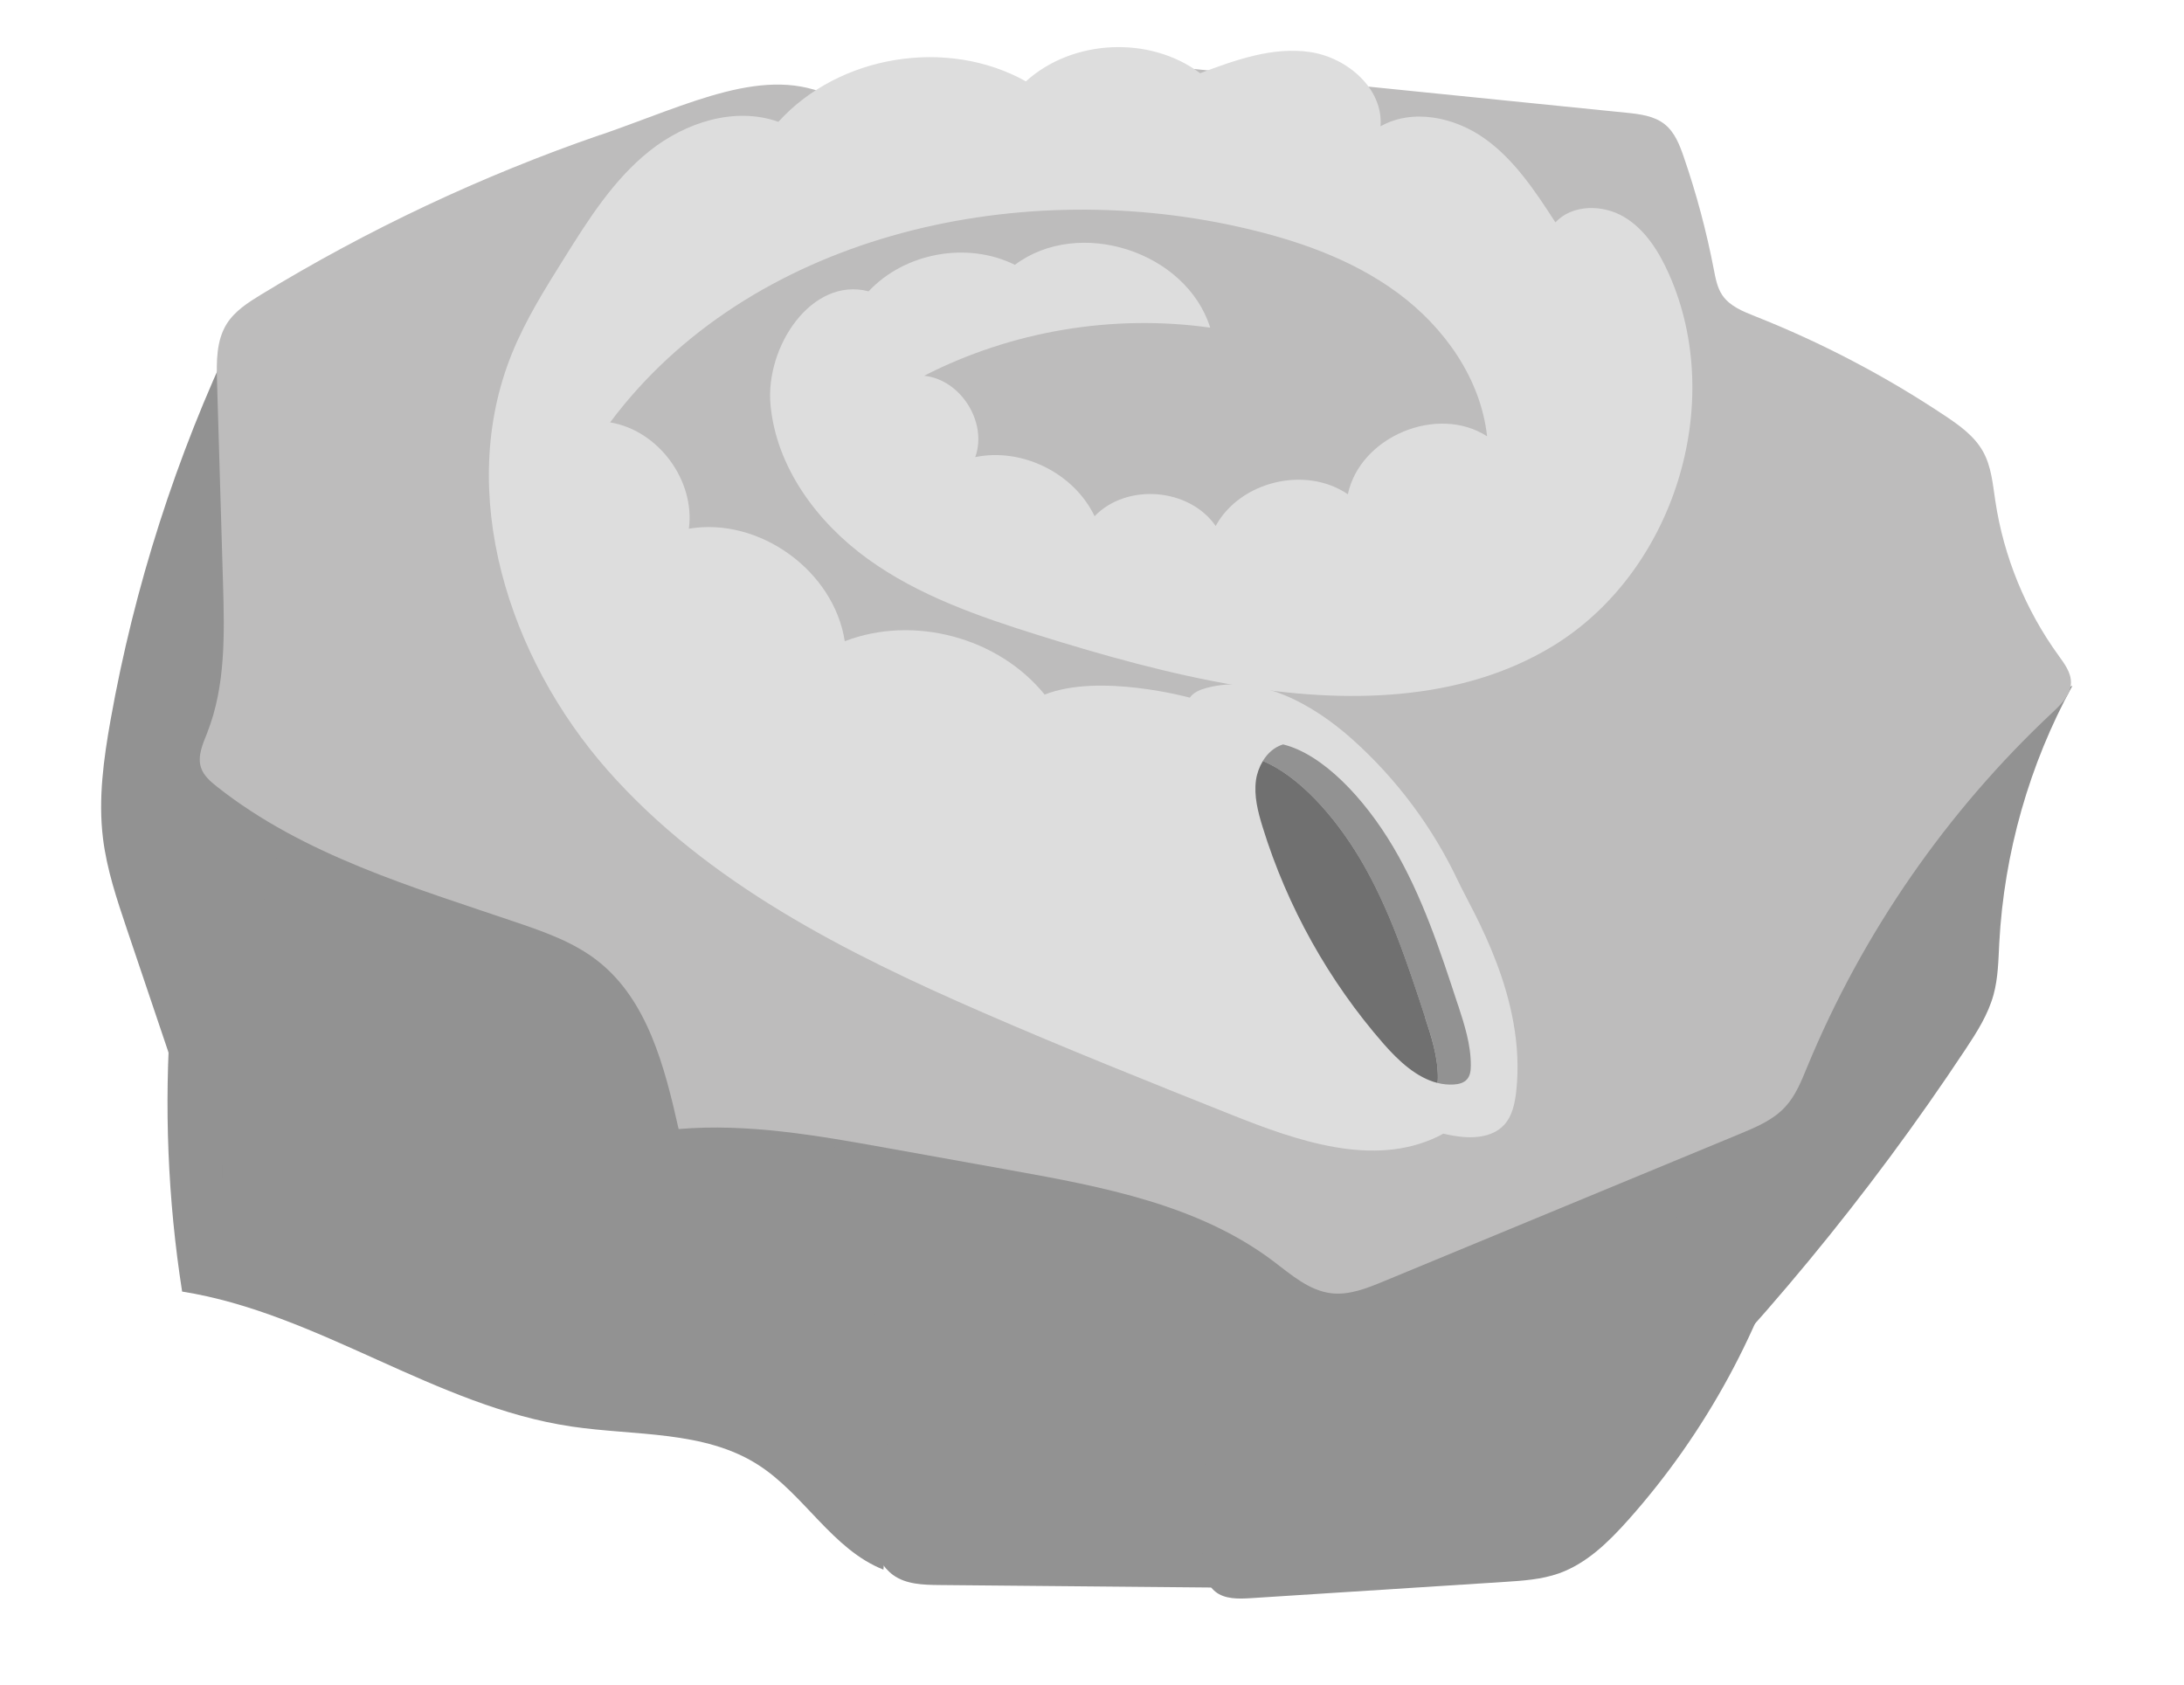 <?xml version="1.0" encoding="UTF-8"?><svg id="Ebene_1" xmlns="http://www.w3.org/2000/svg" viewBox="0 0 369.1 284.76"><defs><style>.cls-1{fill:#929292;}.cls-2{fill:#bdbcbc;}.cls-3{fill:#ddd;}.cls-4{fill:#707070;}</style></defs><path class="cls-1" d="M115.45,189.02c10.03,24.19,20.62,48.15,31.77,71.84,.94,1.99,1.94,4.06,3.72,5.35,2.18,1.58,5.07,1.66,7.76,1.69l49.21,.45c.98,0,2.04,0,2.81-.6,.71-.54,1.03-1.44,1.31-2.29,5.72-17.24,11.44-34.48,17.16-51.72-8.35-12.37-22.34-19.51-35.81-25.94-11.22-5.36-22.67-10.64-34.93-12.69-12.26-2.04-25.62-.5-43.01,13.91Z"/><path class="cls-1" d="M209.02,214.99l94.3-39.96c4,9.47,2.56,20.34-.14,30.25-5.2,19.07-14.87,36.9-28.03,51.65-3.32,3.72-7.02,7.35-11.72,9.01-2.9,1.02-6.02,1.23-9.1,1.43-14.31,.92-28.62,1.83-42.94,2.75-2.08,.13-4.39,.2-6.01-1.11-1.88-1.52-2.1-4.26-2.12-6.68-.21-19.7,2.54-39.42,5.76-47.34Z"/><path class="cls-1" d="M275.63,245.82c21.17-20.74,40.15-43.72,56.52-68.43,1.93-2.91,3.85-5.91,4.77-9.29,.77-2.83,.81-5.8,.96-8.73,.81-15.17,5.06-30.14,12.36-43.47-16.69,7.63-33.51,16.47-45.11,30.69-20.64,25.31-20.23,61.24-29.51,99.23Z"/><path class="cls-1" d="M37.57,125.01c-9.31,30.04-11.65,62.22-6.79,93.29,23.01,3.65,42.77,19.39,65.81,22.81,10.7,1.59,22.36,.63,31.48,6.44,7.83,4.98,12.59,14.34,21.23,17.75,2.64-29.73-2.37-60.11-14.42-87.41-4.7-10.66-10.74-21.18-20.12-28.1-7.77-5.73-17.23-8.56-26.49-11.3-14.25-4.2-28.49-8.41-50.71-13.48Z"/><path class="cls-1" d="M39.61,56.43c-9.85,20.7-16.91,42.73-20.93,65.3-1.17,6.58-2.09,13.3-1.28,19.93,.64,5.27,2.35,10.34,4.04,15.37,5.44,16.11,10.87,32.22,16.31,48.34-1.34-22.38,3.67-44.7,10.76-65.97,1.79-5.37,3.74-10.82,3.85-16.48,.09-4.87-1.18-9.65-2.31-14.39-4.41-18.53-6.74-37.56-10.43-52.11Z"/><path class="cls-2" d="M101.46,22.79c-20.02,6.91-39.29,15.99-57.37,27.02-2.17,1.33-4.4,2.75-5.76,4.91-1.79,2.84-1.75,6.42-1.65,9.78,.34,11.35,.68,22.71,1.01,34.06,.25,8.53,.46,17.33-2.66,25.27-.75,1.91-1.71,3.99-1.05,5.94,.45,1.34,1.59,2.32,2.7,3.2,14.65,11.59,33.09,16.97,50.78,22.99,4.74,1.61,9.56,3.34,13.51,6.42,8.48,6.61,11.36,17.96,13.72,28.45,11.78-.99,23.57,1.11,35.2,3.2l21.02,3.78c15.48,2.78,31.59,5.83,44.17,15.27,3.07,2.31,6.13,5.07,9.95,5.51,3,.34,5.95-.84,8.74-1.99l60.27-24.95c2.77-1.15,5.63-2.35,7.66-4.56,1.77-1.91,2.75-4.4,3.74-6.81,9.34-22.58,23.56-43.13,41.41-59.84,1.49-1.39,3.12-3,3.15-5.04,.03-1.71-1.09-3.2-2.09-4.59-5.59-7.7-9.29-16.75-10.7-26.16-.43-2.85-.67-5.83-2.08-8.34-1.45-2.6-3.96-4.4-6.44-6.05-10.05-6.7-20.8-12.34-32.03-16.79-2.08-.83-4.32-1.71-5.58-3.57-.86-1.27-1.15-2.84-1.44-4.35-1.24-6.45-2.94-12.81-5.08-19.02-.7-2.04-1.52-4.16-3.2-5.51-1.8-1.45-4.24-1.74-6.54-1.97-24.6-2.49-49.21-4.98-73.81-7.47-1.56-.16-3.2-.3-4.62,.34-1.54,.69-2.55,2.18-3.46,3.61-5.93,9.31-13.47,20.45-24.48,19.69-11.33-.78-17.53-13.77-27.7-18.82-11.29-5.6-24.07,1.16-39.3,6.42Z"/><path class="cls-3" d="M246.43,148.94c-4.26-9.04-10.35-17.22-17.78-23.89-6.81-6.12-15.97-11.18-24.8-8.76-1.05,.29-2.15,.73-2.77,1.63-.55,.79-.64,1.81-.67,2.77-.44,11.76,4.24,23.05,9.15,33.74,3.77,8.22,7.79,16.45,13.58,23.4,5.79,6.95,13.59,12.59,22.5,14.13,3,.52,6.48,.41,8.55-1.82,1.38-1.49,1.82-3.61,2.05-5.64,1.78-15.85-7.39-30.42-9.81-35.56Z"/><path class="cls-3" d="M210.95,130.04c-1.59-2.99-9.86-12.12-9.86-12.12,0,0-15.26-4.21-24.54-.52-7.84-9.68-22.15-13.5-33.78-9.02-1.84-11.92-14.47-21.03-26.35-19.02,1.09-8.17-5.18-16.63-13.31-17.97,23.46-31.39,67.9-41.6,106.14-33.07,9.56,2.13,19.07,5.36,26.96,11.18s14.04,14.5,15.11,24.24c-8.39-5.41-21.46,.03-23.53,9.8-7.12-4.87-18.2-2.21-22.34,5.36-4.45-6.44-15.04-7.29-20.46-1.65-3.49-7.29-12.25-11.63-20.17-9.99,2.11-5.86-2.44-13.11-8.64-13.75,14.78-7.57,31.91-10.45,48.35-8.13-4.06-12.9-22.19-18.73-33.01-10.62-8.04-3.98-18.59-2.07-24.72,4.48-9.6-2.51-17.49,9.32-16.58,19.2,.98,10.54,7.87,19.83,16.44,26.03,8.58,6.2,18.75,9.73,28.85,12.89,10.99,3.44,22.11,6.55,33.45,8.49,18.08,3.09,37.76,2.9,53.43-6.63,20.48-12.46,29.4-40.92,19.7-62.83-1.7-3.83-4.02-7.59-7.63-9.73-3.6-2.13-8.73-2.14-11.59,.92-3.39-5.22-6.9-10.57-11.98-14.18s-12.15-5.11-17.58-2.05c.51-6.35-5.64-11.65-11.94-12.56-6.3-.92-12.58,1.35-18.54,3.58-8.53-6.38-21.56-5.77-29.45,1.38-13.31-7.45-31.59-4.47-41.83,6.84-7.32-2.61-15.69,.08-21.77,4.92-6.08,4.84-10.32,11.56-14.44,18.15-3.25,5.19-6.52,10.41-8.82,16.09-9.54,23.53-.6,51.43,16.2,70.47,16.8,19.04,40.19,30.83,63.47,40.95,13.88,6.04,27.93,11.65,41.98,17.26,11.17,4.46,23.96,8.9,34.8,3.68,1.81-.87,3.68-2.29,3.79-4.29,.06-1.06-.4-2.06-.84-3.02-8.38-17.85-22.88-31.97-34.97-54.74Z"/><g><path class="cls-1" d="M246.39,169.84c-3-9.17-6.04-18.43-10.96-26.73-4.92-8.3-11.96-15.68-18.59-17.29-1.46,.44-2.62,1.49-3.42,2.8,5.97,2.49,12.05,9.15,16.45,16.57,4.92,8.3,7.96,17.56,10.96,26.73,1.09,3.33,2.19,6.74,2.18,10.25,0,.29-.02,.58-.06,.87,.89,.22,1.8,.32,2.75,.26,.82-.05,1.69-.26,2.23-.88,.55-.62,.64-1.51,.64-2.34,.02-3.51-1.08-6.91-2.17-10.25Z"/><path class="cls-4" d="M240.84,171.92c-3-9.17-6.04-18.43-10.96-26.73-4.4-7.41-10.48-14.08-16.45-16.57-.6,.99-1.01,2.12-1.17,3.26-.36,2.65,.33,5.33,1.12,7.89,4.16,13.48,11.19,26.07,20.48,36.69,2.49,2.84,5.55,5.7,9.08,6.58,.04-.29,.06-.58,.06-.87,.02-3.51-1.08-6.91-2.18-10.25Z"/></g></svg>